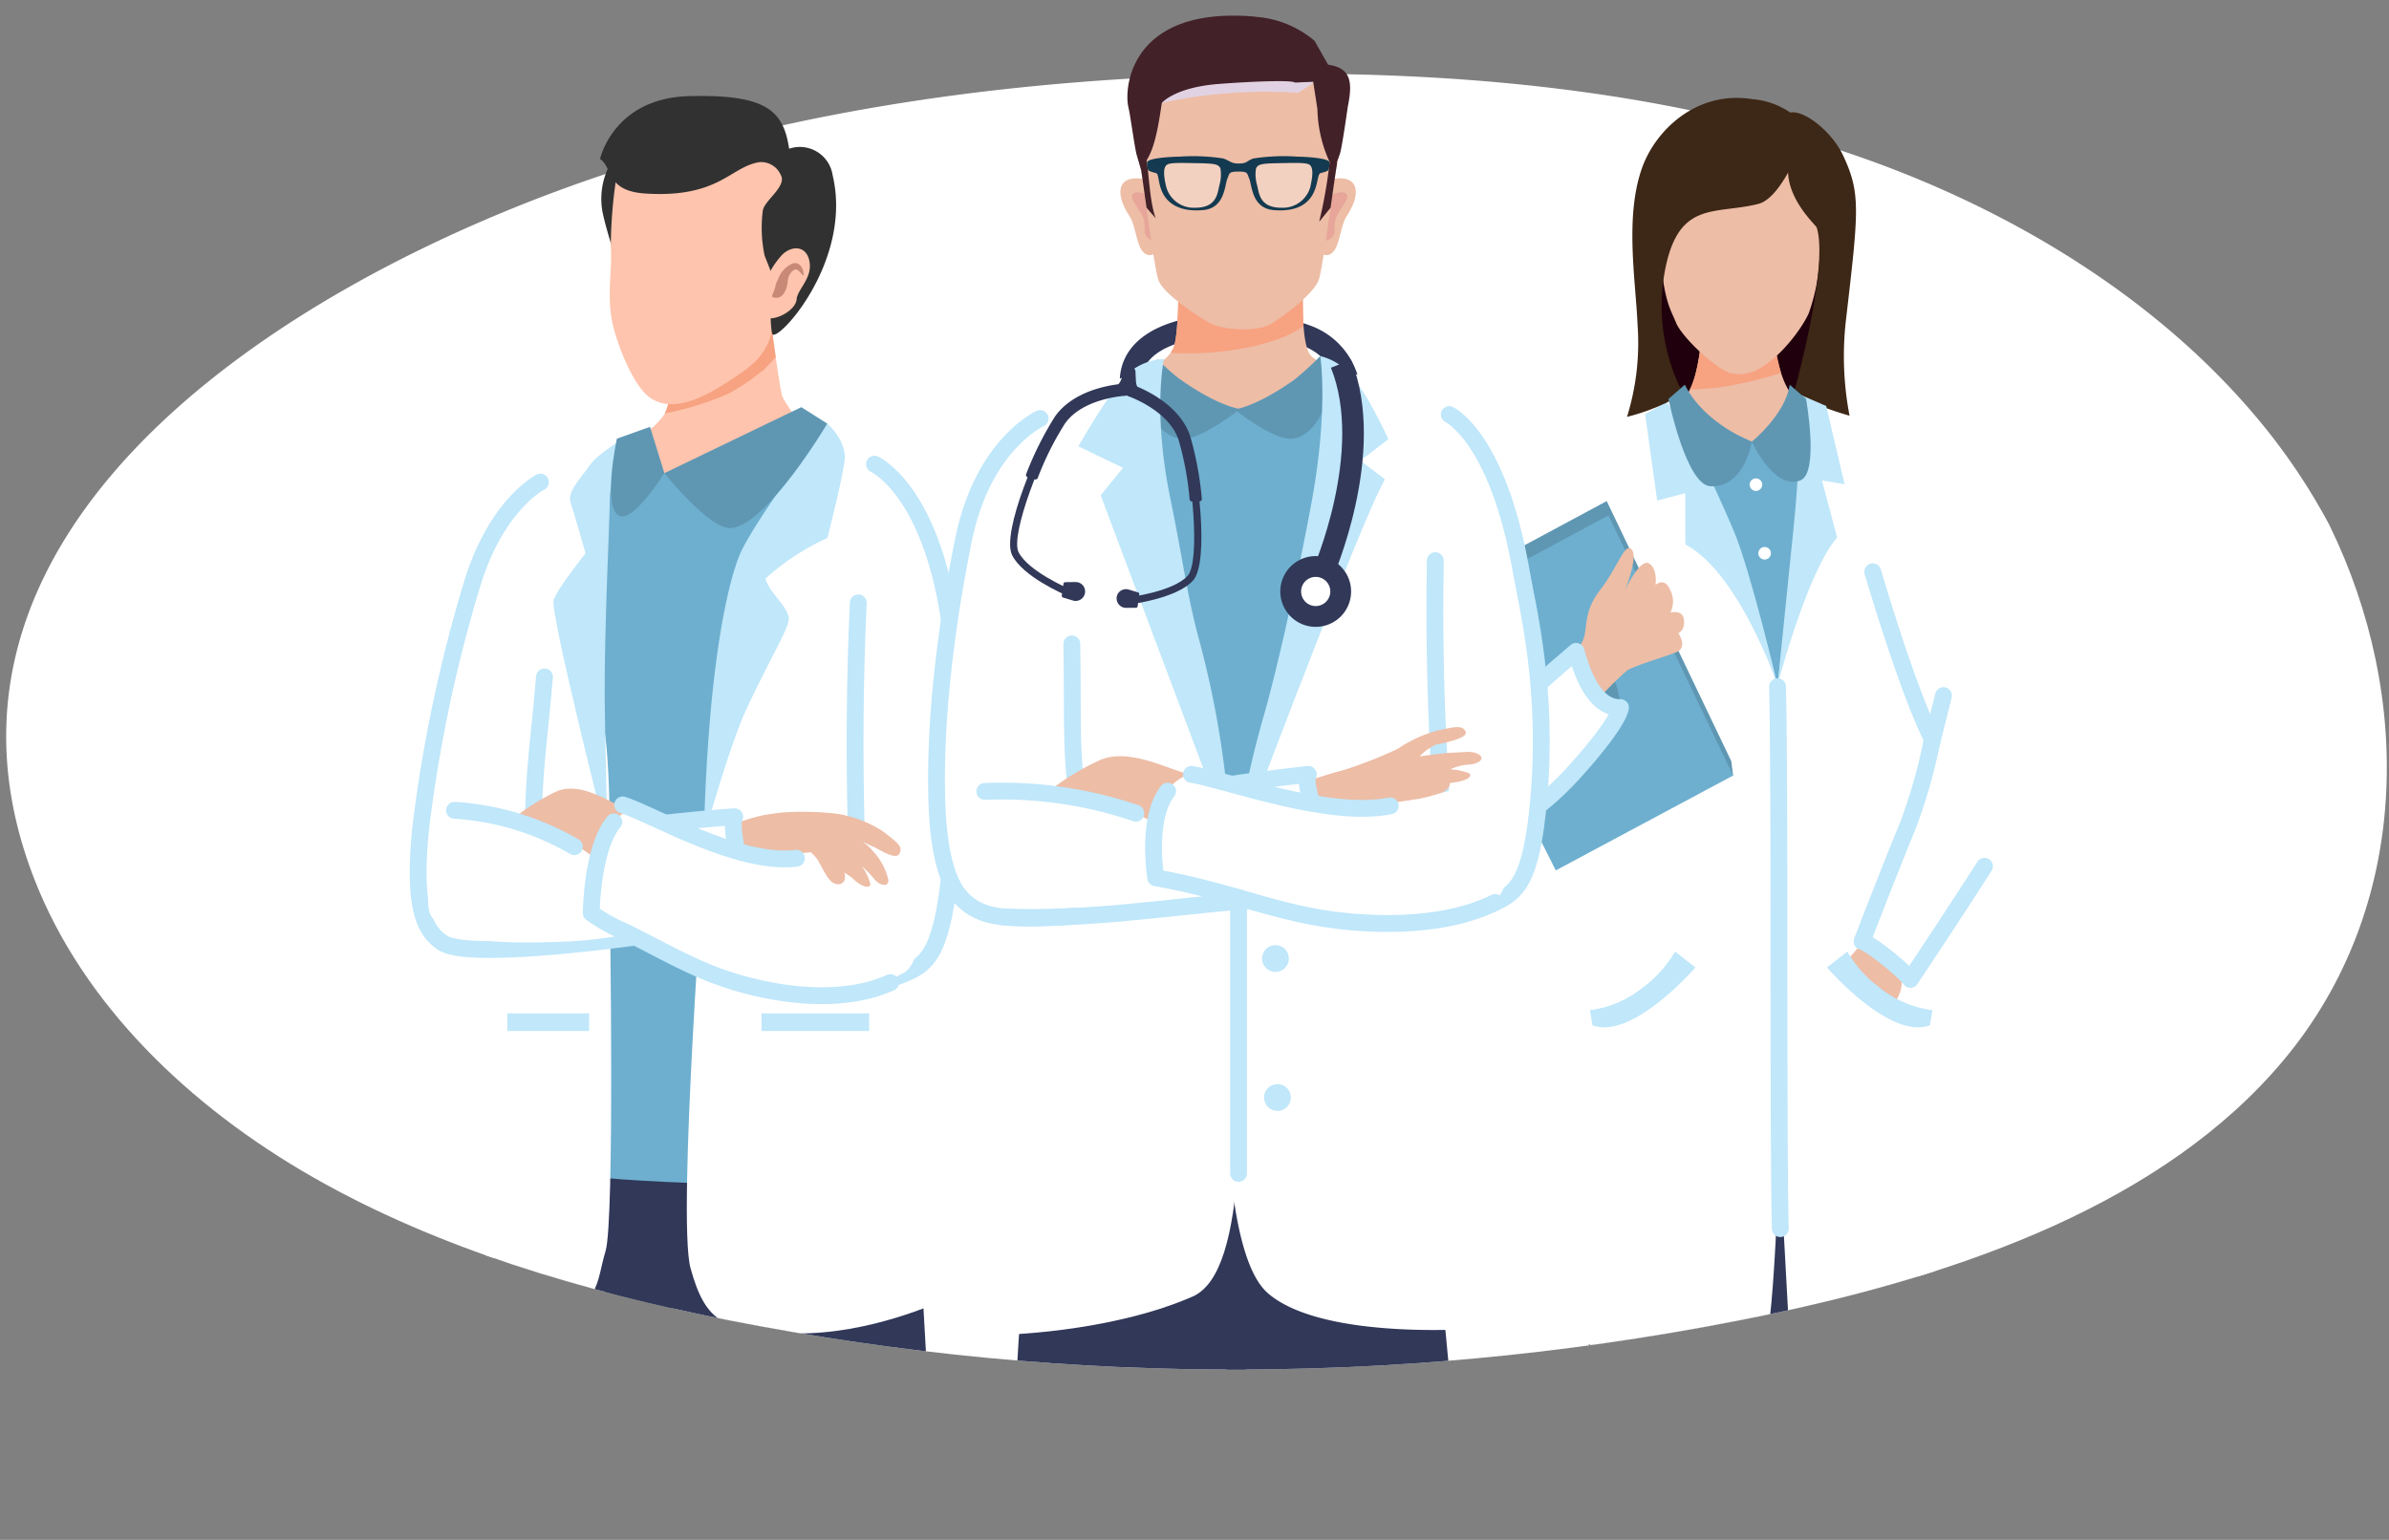 <svg id="Group_9442" data-name="Group 9442" xmlns="http://www.w3.org/2000/svg" xmlns:xlink="http://www.w3.org/1999/xlink" width="261.763" height="168.77" viewBox="0 0 261.763 168.77">
  <rect x="0" y="0" width="261.763" height="168.77" fill="#808080" stroke="none"/>
  <defs>
    <clipPath id="clip-path">
      <rect id="Rectangle_6749" data-name="Rectangle 6749" width="261.763" height="168.77" fill="none"/>
    </clipPath>
    <clipPath id="clip-path-2">
      <path id="Path_8315" data-name="Path 8315" d="M134.778,0q-2.041,0-4,.039C107.156.478,78.715,3.424,56.508,10.782,20.486,22.719-11.154,58.191,3.794,96.431c5.317,13.6,16.866,24.817,30.562,32.628S63.828,141.51,79.8,144.692a286.785,286.785,0,0,0,113.751-.58c21.489-4.481,43.591-12.248,56.7-27.964,13.9-16.66,14.194-39.758,5-58.56-9.98-20.4-30.869-41.228-47.279-47.131C187.877,3.227,158.273.03,135.432,0Z" transform="translate(0)" fill="none"/>
    </clipPath>
    <clipPath id="clip-path-3">
      <rect id="Rectangle_6745" data-name="Rectangle 6745" width="3.46" height="3.807" fill="none"/>
    </clipPath>
    <clipPath id="clip-path-4">
      <rect id="Rectangle_6746" data-name="Rectangle 6746" width="17.351" height="5.041" fill="none"/>
    </clipPath>
    <clipPath id="clip-path-5">
      <rect id="Rectangle_6747" data-name="Rectangle 6747" width="6.236" height="4.915" fill="none"/>
    </clipPath>
  </defs>
  <g id="Group_9441" data-name="Group 9441" clip-path="url(#clip-path)">
    <g id="Group_9440" data-name="Group 9440" transform="translate(0)">
      <g id="Group_9439" data-name="Group 9439" clip-path="url(#clip-path-2)">
        <path id="Path_8199" data-name="Path 8199" d="M247.8,56.659c-10.554-12.369-25.619-21.8-42.028-27.7-21.492-7.732-45.2-9.867-68.536-9.433-23.62.439-47.4,3.472-69.6,10.831C31.605,42.293-10.2,69.584,4.752,107.824c5.317,13.6,16.866,24.817,30.562,32.628S64.786,152.9,80.762,156.085a286.792,286.792,0,0,0,113.751-.58c21.489-4.482,43.592-12.248,56.7-27.964,13.9-16.66,14.761-40.046,5-58.561A67.63,67.63,0,0,0,247.8,56.659" transform="translate(-0.959 -11.393)" fill="#fff"/>
        <path id="Path_8200" data-name="Path 8200" d="M130.371,344.728c.012-6.346.09-21.177.042-22.467a107.4,107.4,0,0,1,.63-16.165l15.31-.475,8.106,38.508s-.017.211-.05.6Z" transform="translate(-76.265 -178.818)" fill="#313858"/>
        <path id="Path_8201" data-name="Path 8201" d="M161.558,345.231c-3.5-14.809-6.641-38.459-6.641-38.459l35.975-.292s1.342,22.812,2.178,38.751Z" transform="translate(-90.642 -179.321)" fill="#313858"/>
        <path id="Path_8202" data-name="Path 8202" d="M180.848,70.24s1.687,13.443,2.044,14.277c.79,1.848,5.641,7.478,5.641,7.478s-14.844,8.14-19.288,8.14-2.887-10.408-2.887-10.408,3.133-2.052,3.756-3.5c.924-2.157,2.356-11.945,2.356-11.945Z" transform="translate(-97.181 -41.097)" fill="#fec4ad"/>
        <path id="Path_8203" data-name="Path 8203" d="M176.267,86.269a34.841,34.841,0,0,0,5.349-1.644c.316-.123.627-.259.939-.4.713-.4,1.416-.815,2.1-1.28.253-.171,1.57-1.216,1.654-1.218.442-.444.871-.907,1.291-1.378.036-.04.075-.074.111-.113-.6-4.215-1.326-10-1.326-10l-8.378,4.038s-1.432,9.788-2.356,11.945c-.025.059-.061.121-.1.183.307-.056.6-.11.713-.136" transform="translate(-102.716 -41.097)" fill="#f7a281"/>
        <path id="Path_8204" data-name="Path 8204" d="M154.479,195.6c-6.1-.251-13.189-.607-19.078-2.11.1-18.484.8-51.539,1.341-55.483.847-6.138,1.533-14.525,1.533-14.525L148,114.519l4.022,3.3,17.152-5.081,8.33,6.714c-6.26,24.571.647,49.292,0,74.568-4.041.427-6.621,2.254-23.024,1.577" transform="translate(-79.223 -65.963)" fill="#6eafcf"/>
        <path id="Path_8205" data-name="Path 8205" d="M142.24,116.395s-4.408,15.428-1.281,31.486c.892,4.579.646,19.934.646,19.934s.544,34.124-.477,37.416-.54,6.881-7.026,6.829c-6.155-.049-6.294-3.3-6.294-3.3s1.731-38.437,2.016-46.977-.919-35.4.948-38.177c1.465-2.176,11.469-7.206,11.469-7.206" transform="translate(-74.78 -68.102)" fill="#fff"/>
        <path id="Path_8206" data-name="Path 8206" d="M154.057,115.552s-1.723,4.521-1.723,6.749-.6,13.666-.562,21.787c.02,3.912.327,15.685.327,15.685s-6.382-25.134-5.917-26.423c.489-1.355,3.494-5.1,3.494-5.1s-1.227-4.329-1.636-5.545,1.049-2.577,2.137-4.155c.877-1.273,3.88-3,3.88-3" transform="translate(-85.517 -67.609)" fill="#c0e7fa"/>
        <path id="Path_8207" data-name="Path 8207" d="M196.009,111.791s-7.506,15.752-8.489,20.458c-2.839,13.591-4.042,24.524-4.042,24.524s-3.2,42.09-1.689,47.619c1.657,6.071,3.759,7.015,11.467,7.156,8.2.15,16.078-3.578,16.078-3.578s-2.9-32.665-2.9-42.079,4.413-35.138-.578-45.576c-1.2-2.511-9.841-8.523-9.841-8.523" transform="translate(-106.128 -65.409)" fill="#fff"/>
        <path id="Path_8208" data-name="Path 8208" d="M199.4,111.9s-8.239,10.955-9.648,14.479-3.457,12.85-3.887,30.883c0,0,2.769-10.022,4.717-14.18,2.791-5.959,4.779-9.009,4.588-9.954-.274-1.357-2.094-2.7-2.563-4.237a26.6,26.6,0,0,1,6.794-4.459s1.649-6.383,1.89-8.531-1.89-4-1.89-4" transform="translate(-108.747 -65.47)" fill="#c0e7fa"/>
        <rect id="Rectangle_6743" data-name="Rectangle 6743" width="11.789" height="1.928" transform="translate(83.441 111.067)" fill="#c0e7fa"/>
        <rect id="Rectangle_6744" data-name="Rectangle 6744" width="8.95" height="1.928" transform="translate(55.595 111.067)" fill="#c0e7fa"/>
        <path id="Path_8209" data-name="Path 8209" d="M190.458,107.557l-15,7.231s4.924,6.185,7.292,6.025c3.906-.263,10.559-11.456,10.559-11.456Z" transform="translate(-102.661 -62.931)" fill="#5f97b3"/>
        <path id="Path_8210" data-name="Path 8210" d="M167.2,117.818s-3.287,5.28-4.884,4.7c-1.979-.72-.321-8.476-.321-8.476l3.633-1.3Z" transform="translate(-94.404 -65.962)" fill="#5f97b3"/>
        <path id="Path_8211" data-name="Path 8211" d="M161.391,35.964a7.959,7.959,0,0,0-2.44,7.383c.442,2.165,2.043,6.988,2.043,6.988a91.43,91.43,0,0,1,2.854-10.011c1.139-2.615,3.019-6.054,3.019-6.054Z" transform="translate(-92.92 -20.051)" fill="#313131"/>
        <path id="Path_8212" data-name="Path 8212" d="M165.914,37.64c-1.483.822-4.034,2.572-4.171,3.9a51.379,51.379,0,0,0-.6,7.514c.154,2.291-.336,4.762.017,7.439s2.36,7.7,4.179,9.042c2.932,2.168,7.1-.628,9.757-2.41,3.089-2.074,4.235-3.9,4.061-9.624,0,0,2.014-10.514,1.446-12.1-1.38-3.844-9.4-2.214-11.688-2.554s-3-1.215-3-1.215" transform="translate(-94.218 -22.023)" fill="#fec4ad"/>
        <path id="Path_8213" data-name="Path 8213" d="M178.245,33.971c.769,1.248-1.747,2.79-1.946,3.931a14.856,14.856,0,0,0,.193,4.941l.859,2.184s-.417,4.8-.027,6.37c.322,1.3,8.884-7.779,6.628-17.346a3.635,3.635,0,0,0-4.771-2.915c-.629-4.236-2.554-5.962-10.91-5.767s-9.806,6.888-9.806,6.888c1.4.907.6,3.518,4.977,3.79,8.029.5,9.247-2.884,12.423-3.431a2.332,2.332,0,0,1,2.381,1.355" transform="translate(-92.717 -14.835)" fill="#313131"/>
        <path id="Path_8214" data-name="Path 8214" d="M202.051,69.346a9.331,9.331,0,0,1,1.876-3.048c1.022-1,2.557-1.026,2.951.566.479,1.938-1.272,3.173-1.37,4.31-.11,1.277-2.449,2.426-3.3,2.005Z" transform="translate(-118.22 -38.38)" fill="#fec4ad"/>
        <g id="Group_9429" data-name="Group 9429" transform="translate(84.607 28.833)" opacity="0.52">
          <g id="Group_9428" data-name="Group 9428">
            <g id="Group_9427" data-name="Group 9427" clip-path="url(#clip-path-3)">
              <path id="Path_8215" data-name="Path 8215" d="M205.942,69.649c.739-.453,1.289.163,1.4.836s-.084.275-.549-.166-1.134.47-1.164,1.107c-.041.878-.5,1.918-1.276,1.873s-.338-.252-.106-1.158-.042-.013.317-.88a2.957,2.957,0,0,1,1.373-1.613" transform="translate(-203.92 -69.494)" fill="#965545"/>
            </g>
          </g>
        </g>
        <path id="Path_8216" data-name="Path 8216" d="M211.2,164.423c.9-10.029.977-20.074,1.716-26.37,1.65-14.044,4.456-15.434,4.456-15.434s5.938,2.077,8.092,16.289c.634,4.184,1.455,13.588.341,26.757-.878,10.378-2.521,11.665-5.051,12.757-3.45,1.49-10,2.763-13,.052,1.895-6.565,3.04-4.854,3.448-14.053" transform="translate(-121.553 -71.744)" fill="#fff"/>
        <path id="Path_8217" data-name="Path 8217" d="M217.37,122.619s6.033,2.677,8.186,16.89c.634,4.183,1.36,12.988.247,26.157-.878,10.378-2.521,11.665-5.051,12.757-3.45,1.49-10,2.763-13,.052" transform="translate(-121.554 -71.744)" fill="none" stroke="#c0e7fa" stroke-linecap="round" stroke-linejoin="round" stroke-width="1.843"/>
        <path id="Path_8218" data-name="Path 8218" d="M122.781,165.516c.49-9.275,1.685-18.514,1.838-24.343.341-12.956-.795-13.812-.795-13.812s-4.914,2.441-7.574,11.459a157.947,157.947,0,0,0-5.517,26.2c-.966,9.1.465,11.56,2.363,12.821,2.805,1.864,11.712.512,13.978.222-.868-6.351-5.1-4.083-4.293-12.541" transform="translate(-64.609 -74.519)" fill="#fff"/>
        <path id="Path_8219" data-name="Path 8219" d="M123.825,127.361s-4.914,2.441-7.574,11.459a157.991,157.991,0,0,0-5.517,26.2c-.966,9.1.465,11.56,2.363,12.821,2.805,1.864,18.883-.323,21.148-.613" transform="translate(-64.609 -74.519)" fill="none" stroke="#c0e7fa" stroke-linecap="round" stroke-linejoin="round" stroke-width="1.843"/>
        <path id="Path_8220" data-name="Path 8220" d="M140.871,199.952c-.178-10.159.349-11.413,1.194-21.147" transform="translate(-82.404 -104.618)" fill="none" stroke="#c0e7fa" stroke-linecap="round" stroke-linejoin="round" stroke-width="1.843"/>
        <path id="Path_8221" data-name="Path 8221" d="M225.968,185.149q-.388-13.432.2-25.886" transform="translate(-132.124 -93.184)" fill="none" stroke="#c0e7fa" stroke-linecap="round" stroke-linejoin="round" stroke-width="1.843"/>
        <path id="Path_8222" data-name="Path 8222" d="M194.287,233.777c3.64.676,3.8-7.562,3.8-7.562s-5.9-4.175-6.378-.832c-.488,3.385,2.578,8.393,2.578,8.393" transform="translate(-112.138 -131.113)" fill="#808194"/>
        <path id="Path_8223" data-name="Path 8223" d="M187.5,216.128c1.817.119,5.489-2.482,8.315-.219a29.22,29.22,0,0,1,4.711,4.765s-5.993-.517-9.307,1.063a36.239,36.239,0,0,0-6.6,4.378Z" transform="translate(-108.021 -125.784)" fill="#edbda6"/>
        <path id="Path_8224" data-name="Path 8224" d="M146.682,214.628c-.935,1.592.362,7.918.672,9.653,0,0-10.271,3.608-18.847,4.008-10.524.49-13.095-.573-14.956-2.588-1.833-1.982,2.182-14.272,7.174-11.454a20.675,20.675,0,0,0,13.255,1.828c5.1-.964,12.7-1.447,12.7-1.447" transform="translate(-66.174 -125.11)" fill="#fff"/>
        <path id="Path_8225" data-name="Path 8225" d="M163.426,217.2c5.1-.964,12.7-1.447,12.7-1.447-.935,1.592,2.508,11.857,2.818,13.591" transform="translate(-95.62 -126.237)" fill="none" stroke="#c0e7fa" stroke-linecap="round" stroke-linejoin="round" stroke-width="1.843"/>
        <path id="Path_8226" data-name="Path 8226" d="M147.995,210.74c-1.7-.331-5.449-3.485-8.412-2.04a24.985,24.985,0,0,0-4.984,3.221s6.5,1.568,9.088,3.879a38,38,0,0,1,5.084,5.962Z" transform="translate(-78.754 -121.889)" fill="#edbda6"/>
        <path id="Path_8227" data-name="Path 8227" d="M160.459,214.051c-2.29.787-3.92,3.1-4.317,11.486a119.632,119.632,0,0,0,15.1,7.131c10.36,3.009,16.385.642,19.144-.8s3.673-15.232-2.133-14.71c-2.018.181-10.606,3.031-16.172.865-5.008-1.949-11.627-3.972-11.627-3.972" transform="translate(-91.358 -125.241)" fill="#fff"/>
        <path id="Path_8228" data-name="Path 8228" d="M214.946,216.7a12.321,12.321,0,0,0-4.152-1.819c-1.47-.513-8.319-.691-9.037.152,0,0,4.972,3.287,5.881,4.681.549.929,1.069,2.143,1.673,2.5s1.119.154,1.3-.34a1.488,1.488,0,0,0-.06-.757,5.294,5.294,0,0,1,1.06.755c.954.875,1.781,1.011,1.8.475a6.113,6.113,0,0,0-.926-1.944,13.853,13.853,0,0,1,1.361,1.416c.553.695,1.565.96,1.543.095a7,7,0,0,0-1.75-3.224,5.185,5.185,0,0,0-1.253-1.076c.369.194.958.5,1.352.666.719.307,2.479,1.541,2.873.74s-.315-1.239-1.671-2.316" transform="translate(-118.048 -125.475)" fill="#edbda6"/>
        <path id="Path_8229" data-name="Path 8229" d="M133.162,218.035a29.744,29.744,0,0,0-13.13-3.984" transform="translate(-70.231 -125.241)" fill="none" stroke="#c0e7fa" stroke-linecap="round" stroke-linejoin="round" stroke-width="1.843"/>
        <path id="Path_8230" data-name="Path 8230" d="M188.934,234.712c-6.136,2.766-14.56,1.033-19.6-.945-3.363-1.319-6.373-3.1-9.474-4.605a19.95,19.95,0,0,1-3.718-2.062s.054-7.091,2.48-10.006" transform="translate(-91.358 -127.021)" fill="none" stroke="#c0e7fa" stroke-linecap="round" stroke-linejoin="round" stroke-width="1.843"/>
        <path id="Path_8231" data-name="Path 8231" d="M164.436,212.62c3.143.953,12.6,6.639,19.034,5.848" transform="translate(-96.211 -124.403)" fill="none" stroke="#c0e7fa" stroke-linecap="round" stroke-linejoin="round" stroke-width="1.843"/>
        <path id="Path_8232" data-name="Path 8232" d="M455.017,50.1c-.313,5.218-2.81,13.381-3.945,14.387,0,0-1.521,1.1-7.055.5-5.755-.624-6.856-2.923-6.856-2.923s-6.3-9.315-4.326-17.419,3.163-10.977,7.46-12.291,9.351,1.661,9.351,1.661,5.653,11.394,5.372,16.09" transform="translate(-253.027 -18.733)" fill="#20000c"/>
        <path id="Path_8233" data-name="Path 8233" d="M428.846,100.917l-.2-7.856,5.176-2.786a6.818,6.818,0,0,0,1.629-.947c1.993-2.1,2.008-10.687,2.008-10.687l7.345-.2s.024,8.057,2.426,10.841c.575.666,3.4,2.516,3.461,2.247l2.8,3.749-.712,5.9c-7.967-.485-15.943-.478-23.923-.253" transform="translate(-250.797 -45.893)" fill="#edbda6"/>
        <path id="Path_8234" data-name="Path 8234" d="M451.095,88.072q-.791.156-1.588.284l-.034,0c-.957.085-1.911.176-2.87.228-.121.007-.241.009-.362.015,1.5-2.869,1.51-9.961,1.51-9.961l7.345-.2a32.841,32.841,0,0,0,1.148,8.33,43.687,43.687,0,0,1-5.149,1.306" transform="translate(-261.095 -45.893)" fill="#f7a281"/>
        <path id="Path_8235" data-name="Path 8235" d="M437.016,110.8l1.494-4.045,9.14,4.118,5.611-4.118,1.733,7.3,3.946,50.85-20.242.9Z" transform="translate(-255.697 -62.465)" fill="#6eafcf"/>
        <path id="Path_8236" data-name="Path 8236" d="M398.923,143.548c.653-5.785,3.6-14.1,3.6-14.1l-.776-13.506a20.49,20.49,0,0,0-4.865,4.751c-2.028,2.954-7.888,21.839-8.7,28.048s.68,5.9,2.808,5.541c.563-.094,2.555,1.845,5.18,1.617.867-4.127,1.6-8.29,2.748-12.352" transform="translate(-226.997 -67.837)" fill="#fff"/>
        <path id="Path_8237" data-name="Path 8237" d="M421.236,226.168a163.02,163.02,0,0,0,30,2.321c.558,2.425,1.246,5.05,2.089,7.948,4.689,16.139-1.689,50.8-1.689,50.8a41.548,41.548,0,0,1-17.97,2.477c-.8-.05-1.623-.116-2.481-.2-4.243-.425-7.192-.535-12.517-2.449,0,0-4.582-26.361-1.211-45.567,1.045-5.952,2.635-10.685,3.779-15.327" transform="translate(-243.529 -132.33)" fill="#313858"/>
        <path id="Path_8238" data-name="Path 8238" d="M469.815,210.766s-1.1-20.136-1.468-26.848c-1.539-28.454-.047-39.521-.066-44.78a64.621,64.621,0,0,1,1.485-10.4l2.277-22.829,7.693,2.956c.585,1.77,4.054,18.164,3.575,21.424-.335,2.294.123,21.172,2.683,35.785,1.665,9.5.061,33.391-1.243,44-4.818.291-8.447,1.584-14.937.688" transform="translate(-273.621 -61.967)" fill="#fff"/>
        <path id="Path_8239" data-name="Path 8239" d="M413.683,208.356c-.621-8.02-2.817-28.409-1.24-37.394,2.375-13.528,4.681-41.267,3.872-44.037-1.048-3.585-1.879-6.265-1.879-6.265s.73-8.988,1.31-10.758l7.438-3.764,2.275-.519,10.7,32.487.041,2.02s.731,60.187-1.982,70.471c-.3,1.523-15.387,1.307-20.541-2.24" transform="translate(-240.992 -61.797)" fill="#fff"/>
        <path id="Path_8240" data-name="Path 8240" d="M431.441,253.106s-6.883,7.992-11.279,6.338l-.272-1.655a11.591,11.591,0,0,0,5.775-2.465,13.06,13.06,0,0,0,3.55-3.956Z" transform="translate(-245.677 -147.074)" fill="#c0e7fa"/>
        <path id="Path_8241" data-name="Path 8241" d="M436.771,106.238l-2.318,1.314,1.323,9.473,3.069-.814.018,5.621c5.91,3.112,10.1,15.414,10.1,15.414s-2.966-12.6-4.819-16.954c-4.9-11.507-7.377-14.054-7.377-14.054" transform="translate(-254.197 -62.16)" fill="#c0e7fa"/>
        <path id="Path_8242" data-name="Path 8242" d="M410.139,160.876l.2,1.574-33.576-17.8,2.452-3,17.275-9.284Z" transform="translate(-220.441 -77.448)" fill="#5f97b3"/>
        <path id="Path_8243" data-name="Path 8243" d="M410.334,164.67l-19.428,10.395-14.147-28.2,19.923-10.707Z" transform="translate(-220.441 -79.668)" fill="#6eafcf"/>
        <path id="Path_8244" data-name="Path 8244" d="M419.718,180.732a3.168,3.168,0,0,0,3.4,1.081s-.312-4.7-2.03-3.4-1.37,2.32-1.37,2.32" transform="translate(-245.559 -104.255)" fill="#5f97b3"/>
        <path id="Path_8245" data-name="Path 8245" d="M415.786,155.149c.783-1.325,0-3.188,1.992-5.746s2.738-5.329,3.485-4.471-.747,4.471-.747,4.471,1.618-3.48,2.614-2.953.747,2.372.747,2.372,1-.947,1.618.581a2.691,2.691,0,0,1,0,2.45s1.369-.4,1.494.791-.622,1.45-.622,1.45,1.12,1.582-.249,2.109-4.481,1.45-5.352,1.977a38.4,38.4,0,0,0-3.813,3.884l-2.531-4.544s.672-1.2,1.365-2.372" transform="translate(-242.477 -84.706)" fill="#edbda6"/>
        <path id="Path_8246" data-name="Path 8246" d="M399.946,172.074c1.175,4.321,2.839,6.22,4.869,6.164,0,0,0,1.415-4.869,6.852-3.717,4.151-7.1,6.206-8.959,6.206s-3.06-5.321-2.395-8.78,3.267-3.168,5.8-5.545c2.289-2.145,5.551-4.9,5.551-4.9" transform="translate(-227.256 -100.68)" fill="#fff"/>
        <path id="Path_8247" data-name="Path 8247" d="M390.528,179.7c1.13-.858,2.645-1.333,4.137-2.731,2.289-2.144,5.551-4.9,5.551-4.9,1.175,4.321,2.839,6.22,4.869,6.164,0,0,0,1.415-4.869,6.852-3.717,4.15-7.1,6.206-8.959,6.206-1.131,0-2.017-1.962-2.389-4.279" transform="translate(-227.525 -100.68)" fill="none" stroke="#c0e7fa" stroke-linecap="round" stroke-linejoin="round" stroke-width="1.843"/>
        <path id="Path_8248" data-name="Path 8248" d="M463.439,127.057a.687.687,0,1,1-.687-.687.687.687,0,0,1,.687.687" transform="translate(-270.353 -73.939)" fill="#fff"/>
        <path id="Path_8249" data-name="Path 8249" d="M465.734,145.179a.687.687,0,1,1-.687-.687.687.687,0,0,1,.687.687" transform="translate(-271.696 -84.542)" fill="#fff"/>
        <path id="Path_8250" data-name="Path 8250" d="M438.722,49.507a14.811,14.811,0,0,0,.659,3.357c.26.775.552,1.324.825,1.995.543,1.343,3.564,4.4,5.694,5.43a3.953,3.953,0,0,0,2.265.075c2.723-.746,5.649-4.536,6.565-6.521a20.953,20.953,0,0,0,1.224-6.707c.125-2.535.32-5.894.21-7.855-.3-5.257-4.128-6.418-8.137-5.866-4.605.637-9.455,3.538-9.467,5.094a99.109,99.109,0,0,0,.163,11" transform="translate(-256.557 -19.478)" fill="#edbda6"/>
        <path id="Path_8251" data-name="Path 8251" d="M429.668,60.818a23.306,23.306,0,0,0,4.427-1.6,15.559,15.559,0,0,1,1.766-.869,20.783,20.783,0,0,1-2.114-13.119c1.4-8.254,5.462-6.525,10.314-7.754,2.2-.558,4.054-5.071,4.215-5.326,1.409-2.24-.77-4.672-.714-4.681a8.56,8.56,0,0,0-4.184-1.474c-6.029-.96-10.573,3.346-12.066,7.55-1.9,5.352-.695,12.3-.489,17.153a27.362,27.362,0,0,1-1.155,10.123" transform="translate(-251.397 -15.129)" fill="#3d2716"/>
        <path id="Path_8252" data-name="Path 8252" d="M471.046,34.77a4.19,4.19,0,0,1,.185,1.107c-.105,3.387,3.059,6.158,3.138,6.412,1.117,3.5-1.212,13.454-2.541,18.275a37.512,37.512,0,0,0,6.141,2.358,34.7,34.7,0,0,1-.4-10.427c1.4-12.04,1.635-13.9-.253-17.987-1.248-2.713-4.13-4.909-5.61-4.837a1.7,1.7,0,0,0-.226.025,1.589,1.589,0,0,0-.169.034c-1.324.449-.6,3.491-.263,5.038" transform="translate(-275.315 -17.36)" fill="#3d2716"/>
        <path id="Path_8253" data-name="Path 8253" d="M471.149,103.477l3.615,1.565,2.008,8.573L474.3,113.2l1.66,6.252c-3.316,3.8-6.53,16.184-6.53,16.184s1.064-10.481,1.76-17.281c1.284-12.541-.045-14.873-.045-14.873" transform="translate(-274.665 -60.544)" fill="#c0e7fa"/>
        <path id="Path_8254" data-name="Path 8254" d="M469.434,181.4c.283,12.107.024,49.526.3,59.4" transform="translate(-274.665 -106.14)" fill="none" stroke="#c0e7fa" stroke-linecap="round" stroke-linejoin="round" stroke-width="1.843"/>
        <path id="Path_8255" data-name="Path 8255" d="M462.647,107.873s3.7-3.025,4.145-6.248l1.794,1.56s1.458,8.1-.619,8.925c-2.9,1.155-5.32-4.237-5.32-4.237" transform="translate(-270.694 -59.461)" fill="#5f97b3"/>
        <path id="Path_8256" data-name="Path 8256" d="M449.758,107.873s-5.218-1.941-7.345-6.248l-1.795,1.56s1.944,9.434,4.594,9.57c3.748.193,4.546-4.882,4.546-4.882" transform="translate(-257.805 -59.461)" fill="#5f97b3"/>
        <path id="Path_8257" data-name="Path 8257" d="M490.271,248.491a13.709,13.709,0,0,0,2.146.87,4.076,4.076,0,0,0,.778-1.864c.033-1.255,2.962-7.255,2.962-7.255l-4.69-1.953c-.625.846-2.669,4.816-3.581,5.64a4.371,4.371,0,0,0-1.038,2.278,32.578,32.578,0,0,0,3.423,2.284" transform="translate(-284.854 -139.422)" fill="#edbda6"/>
        <path id="Path_8258" data-name="Path 8258" d="M507.8,142.1c-2.052-7.169-6.711-22.732-7.848-24.717-1.9-3.318-6.114-4.354-6.114-4.354l-.919,15.769s3.826,13.106,6.537,18.338a59.316,59.316,0,0,1-2.7,9.512c-1.829,4.411-5.011,12.659-5.011,12.659,1.058.292,4.761,3.376,5.3,4.167,0,0,5.392-8.113,8.117-12.394,4.181-6.569,4.491-12.472,2.629-18.981" transform="translate(-287.722 -66.135)" fill="#fff"/>
        <path id="Path_8259" data-name="Path 8259" d="M492.92,151.039s3.826,13.106,6.537,18.338a59.315,59.315,0,0,1-2.7,9.511c-1.829,4.411-5.011,12.659-5.011,12.659,1.058.292,4.761,3.376,5.3,4.167,0,0,5.392-8.113,8.116-12.394" transform="translate(-287.722 -88.373)" fill="none" stroke="#c0e7fa" stroke-linecap="round" stroke-linejoin="round" stroke-width="1.843"/>
        <line id="Line_117" data-name="Line 117" x1="1.303" y2="5.208" transform="translate(211.646 76.237)" fill="none" stroke="#c0e7fa" stroke-linecap="round" stroke-linejoin="round" stroke-width="1.843"/>
        <path id="Path_8260" data-name="Path 8260" d="M482.484,253.106s6.883,7.992,11.279,6.338l.272-1.655a11.591,11.591,0,0,1-5.775-2.465,13.06,13.06,0,0,1-3.55-3.956Z" transform="translate(-282.3 -147.074)" fill="#c0e7fa"/>
        <path id="Path_8261" data-name="Path 8261" d="M298.584,91.726c.383-6.829,13.658-6.83,19.19-4.789a7.206,7.206,0,0,1,4.829,7.514" transform="translate(-174.701 -50.172)" fill="none" stroke="#313858" stroke-width="2.369"/>
        <path id="Path_8262" data-name="Path 8262" d="M324.613,82.5c-1.122,4.99-2.25,9.609-3.352,13.9H295.783c-1-4.634-2.116-9.636-3.384-15.051,2.606-1.3,6.075-1.74,7.228-4.045.426-.851.541-3.943.562-5.552a38.894,38.894,0,0,0-.2-4.913H314.02a67.445,67.445,0,0,0-.141,7.516c.1,1.77.353,3.279.892,3.786,1.681,1.588,6.546,2.782,9.842,4.362" transform="translate(-171.082 -39.104)" fill="#edbda6"/>
        <path id="Path_8263" data-name="Path 8263" d="M348.591,310.043c.183-18.368-2.922-35.569-2.845-38.118.347-11.511-.264-23.22-.264-23.22l-20.144-7.252L323.1,286.637s.809,10.564,1.771,23.406Z" transform="translate(-189.046 -141.273)" fill="#313858"/>
        <path id="Path_8264" data-name="Path 8264" d="M266.954,310.043h25.421c.527-4.283.878-7.065.878-7.065l-3.046-61.526L270.977,250.7s-4.206,40.978-4.023,59.346" transform="translate(-156.191 -141.273)" fill="#313858"/>
        <path id="Path_8265" data-name="Path 8265" d="M269.687,183.3c16.334-.275,28.529,2.259,44.642.2-.544-15.044-.539-36.96.761-46.93,1.847-14.176,2.969-25.57,2.969-25.57L302.833,102.2l-3.576,1.9-6.028.835-7.2-.3-4.2-1.351-11.061,7.713a81.828,81.828,0,0,0-.682,25.57c1.284,9.852.316,32.1-.394,46.733" transform="translate(-157.629 -59.799)" fill="#6eafcf"/>
        <path id="Path_8266" data-name="Path 8266" d="M309.423,77.3a3.413,3.413,0,0,1-.281.46c4.522.347,11.349-.546,14.567-2.925-.012-.16-.025-.32-.034-.485a67.511,67.511,0,0,1,.142-7.516H309.783a38.809,38.809,0,0,1,.2,4.914c-.021,1.609-.135,4.7-.562,5.552" transform="translate(-180.878 -39.104)" fill="#f7a281"/>
        <path id="Path_8267" data-name="Path 8267" d="M261.258,118.722c1.4,14.32,3.307,23.768,3.087,36.924-.146,8.755-2.056,48.092-2.056,48.092s11.978-.166,21.233-4.2c6.231-2.717,5.406-21.7,5.049-42.566-.267-15.584-11.619-31.52-12.577-42.016-.4-4.386,1.143-16.8,1.143-16.8l-10.3,5.141Z" transform="translate(-152.861 -57.429)" fill="#fff"/>
        <path id="Path_8268" data-name="Path 8268" d="M350.3,114.059c-.411,13.155-.069,19.323-.333,21.793-.912,8.534-1.724,13.32-1.68,20.69.091,15.561,3.449,45.385,3.449,45.385s-17.254,1.441-23.388-3.837c-6.878-5.917-4.378-41.728-3.233-48.269,2.413-13.794,7.957-17.537,9.963-31.114a93.315,93.315,0,0,0,.459-22.42l12.665,5.485Z" transform="translate(-189.407 -56.337)" fill="#fff"/>
        <path id="Path_8269" data-name="Path 8269" d="M300.159,96.719l2.3-1.785a22.851,22.851,0,0,0,2.315,2.077c4.328,3.088,6.721,3.364,6.721,3.364s-4.424,3.54-6.485,3.258c-3.79-.519-4.85-6.914-4.85-6.914" transform="translate(-175.622 -55.546)" fill="#5f97b3"/>
        <path id="Path_8270" data-name="Path 8270" d="M336.9,95.761l-1.468-1.7a32.586,32.586,0,0,1-2.788,2.555c-4.248,3.034-6.6,3.3-6.6,3.3s4.343,3.479,6.365,3.2c3.72-.51,4.488-7.364,4.488-7.364" transform="translate(-190.772 -55.037)" fill="#5f97b3"/>
        <path id="Path_8271" data-name="Path 8271" d="M336.238,251.144a1.464,1.464,0,1,1-1.464-1.464,1.464,1.464,0,0,1,1.464,1.464" transform="translate(-195.02 -146.087)" fill="#c0e7fa"/>
        <path id="Path_8272" data-name="Path 8272" d="M336.761,287.851a1.464,1.464,0,1,1-1.464-1.464,1.464,1.464,0,0,1,1.464,1.464" transform="translate(-195.326 -167.564)" fill="#c0e7fa"/>
        <path id="Path_8273" data-name="Path 8273" d="M294.171,94.847s-1.286,5.717.725,15.425c1.269,6.123,1.757,10.217,3.038,15.032a103.165,103.165,0,0,1,3.546,22.4l-14.245-37.923,2.445-3.011-4.885-2.358s3.914-6.941,5.8-8.286a6.277,6.277,0,0,1,3.579-1.275" transform="translate(-166.633 -55.494)" fill="#c0e7fa"/>
        <path id="Path_8274" data-name="Path 8274" d="M335.889,94.064s.926,5.839-.957,16.029-4.156,19.645-5.166,23.145c-2.8,9.7-2.94,14.805-2.94,14.805s13.5-35.944,16.147-40.474l-2.689-2.047,3.065-2.354s-2.914-6.372-4.8-7.718a6.34,6.34,0,0,0-2.663-1.386" transform="translate(-191.225 -55.037)" fill="#c0e7fa"/>
        <path id="Path_8275" data-name="Path 8275" d="M365.526,151.354c.572-9.409.266-19.2.841-25.57,1.336-14.813,4.513-16.278,4.513-16.278s5.312,2.466,7.875,17.13c.72,4.122,2.994,12.925,1.931,24.99-.8,9.086-2.417,10.3-4.922,11.42-3.433,1.533-10.068,3.145-13.288,1.058,1.706-5.9,2.976-4.471,3.049-12.75" transform="translate(-212.084 -64.072)" fill="#fff"/>
        <path id="Path_8276" data-name="Path 8276" d="M370.88,109.506s5.312,2.466,7.875,17.13c.72,4.122,2.994,12.925,1.931,24.99-.8,9.086-2.417,10.3-4.922,11.42-3.433,1.533-10.068,3.145-13.288,1.058" transform="translate(-212.084 -64.072)" fill="none" stroke="#c0e7fa" stroke-linecap="round" stroke-linejoin="round" stroke-width="1.843"/>
        <path id="Path_8277" data-name="Path 8277" d="M262.491,151.962c-.572-9.409-.266-19.2-.841-25.57-1.336-14.813-2.983-15.847-2.983-15.847s-6.28,2.818-8.4,13.3c-.831,4.1-3.252,16.609-2.932,28.389.247,9.118,2.424,11.378,4.962,12.42,3.689,1.516,14.325.018,16.94-.442-1.706-5.9-6.668-3.971-6.741-12.25" transform="translate(-144.695 -64.68)" fill="#fff"/>
        <path id="Path_8278" data-name="Path 8278" d="M258.666,110.545s-6.28,2.818-8.4,13.3c-.831,4.1-3.252,16.609-2.933,28.389.248,9.118,2.425,11.378,4.962,12.42,3.69,1.516,14.325.018,16.94-.442" transform="translate(-144.695 -64.68)" fill="none" stroke="#c0e7fa" stroke-linecap="round" stroke-linejoin="round" stroke-width="1.843"/>
        <path id="Path_8279" data-name="Path 8279" d="M284.209,191.29c-1.457-9.9-.973-11.178-1.158-21.192" transform="translate(-165.613 -99.524)" fill="none" stroke="#c0e7fa" stroke-linecap="round" stroke-linejoin="round" stroke-width="1.843"/>
        <path id="Path_8280" data-name="Path 8280" d="M379.569,173.035q-.82-12.453-.591-24.946" transform="translate(-221.71 -86.646)" fill="none" stroke="#c0e7fa" stroke-linecap="round" stroke-linejoin="round" stroke-width="1.843"/>
        <path id="Path_8281" data-name="Path 8281" d="M347.008,220.953c3.9.323,3.686-7.06,3.686-7.06s-6.656-3.5-6.977-.359,3.291,7.419,3.291,7.419" transform="translate(-201.096 -124.174)" fill="#808194"/>
        <path id="Path_8282" data-name="Path 8282" d="M339.357,204.6c2.018.008,5.908-2.634,9.086-.671a28.422,28.422,0,0,1,5.189,4.082s-6.377-.1-9.868,1.552A40.47,40.47,0,0,0,336.838,214Z" transform="translate(-197.083 -118.894)" fill="#edbda6"/>
        <path id="Path_8283" data-name="Path 8283" d="M291.5,204.56c-.936,1.548,3.412,10.7,3.834,12.212a157.567,157.567,0,0,1-19.493,2.284c-11.111.478-19.2-.017-21.758-1.76s.556-14.113,7.149-11.6a30.32,30.32,0,0,0,15.99.971c5.773-1.222,14.279-2.111,14.279-2.111" transform="translate(-148.141 -119.687)" fill="#fff"/>
        <path id="Path_8284" data-name="Path 8284" d="M311.107,206.67c5.773-1.222,14.279-2.111,14.279-2.111-.936,1.548,3.412,10.7,3.834,12.212" transform="translate(-182.028 -119.687)" fill="none" stroke="#c0e7fa" stroke-linecap="round" stroke-linejoin="round" stroke-width="1.843"/>
        <path id="Path_8285" data-name="Path 8285" d="M292.416,201.753c-2.005-.224-6.751-3.1-10.133-1.516a28.423,28.423,0,0,0-5.624,3.459s7.972,1.116,11.249,3.157a40.486,40.486,0,0,1,6.372,5.2Z" transform="translate(-161.873 -116.88)" fill="#edbda6"/>
        <path id="Path_8286" data-name="Path 8286" d="M308.7,204.485c-2.587.891-4.256,3.213-3.871,11.114a99.793,99.793,0,0,0,17.245,4.418c10.982,1.75,17.024.009,19.763-1.43s3.5-13.561-2.464-12.769c-2.1.278-11.09,3.384-17.249,1.738-5.7-1.524-13.424-3.07-13.424-3.07" transform="translate(-178.32 -119.644)" fill="#fff"/>
        <path id="Path_8287" data-name="Path 8287" d="M352.338,197.091a47.582,47.582,0,0,0,6.97-2.643,14.551,14.551,0,0,1,4.377-2.013c1.821-.375,2.672-.64,3.05.112s-2.554,1.3-3.248,1.451a5.524,5.524,0,0,0-1.791,1.287s2.342-.362,3.642-.413,2.185-.248,2.893.226-.2,1.057-1.131,1.067a6.013,6.013,0,0,0-2.051.532,6.5,6.5,0,0,1,2.064.43c.414.314-.16.789-1.512.99a16.169,16.169,0,0,0-2.2.467s-.476,1.025-2.241.908-8.816-2.4-8.816-2.4" transform="translate(-206.152 -112.377)" fill="#edbda6"/>
        <path id="Path_8288" data-name="Path 8288" d="M371.289,206.412c-2.648.437-4.878.794-6.75,1.082l.027.206a8.163,8.163,0,0,1-.02.952,25.26,25.26,0,0,0,4.327-.373,19.9,19.9,0,0,0,2.406-.657c.853-.346,1.421-1.442.009-1.209" transform="translate(-213.291 -120.752)" fill="#edbda6"/>
        <path id="Path_8289" data-name="Path 8289" d="M276.622,211.4a45.535,45.535,0,0,0-16.549-2.387" transform="translate(-152.168 -122.272)" fill="none" stroke="#c0e7fa" stroke-linecap="round" stroke-linejoin="round" stroke-width="1.843"/>
        <path id="Path_8290" data-name="Path 8290" d="M264.978,239.71c9.3.412,18.274-1.13,26.687-1.763" transform="translate(-155.038 -139.222)" fill="none" stroke="#c0e7fa" stroke-linecap="round" stroke-linejoin="round" stroke-width="1.843"/>
        <path id="Path_8291" data-name="Path 8291" d="M342.061,221.182c-5.963,2.992-14.692,2.573-20.166,1.519-3.737-.719-7.214-1.894-10.824-2.842-2.266-.595-3.842-.967-6.2-1.381,0,0-1.059-6.5,1.3-9.5" transform="translate(-178.238 -122.272)" fill="none" stroke="#c0e7fa" stroke-linecap="round" stroke-linejoin="round" stroke-width="1.843"/>
        <path id="Path_8292" data-name="Path 8292" d="M314.637,204.56c3.746.582,14.944,4.834,21.785,3.451" transform="translate(-184.093 -119.687)" fill="none" stroke="#c0e7fa" stroke-linecap="round" stroke-linejoin="round" stroke-width="1.843"/>
        <path id="Path_8293" data-name="Path 8293" d="M346.658,50.7s-.171-3.7,2.927-3.6c1.977.061,2.13,1.872.59,4.21-.649.985-.714,3.211-1.519,3.926-.979.87-1.8-.473-2.1-1.085-.492-1.012.1-3.45.1-3.45" transform="translate(-202.657 -27.554)" fill="#edbda6"/>
        <path id="Path_8294" data-name="Path 8294" d="M350.581,51.153c1.095-.608,2.311-.487,1.582.73s-1.216,1.582-1.156,2.92a1.116,1.116,0,0,1-1.034,1.277Z" transform="translate(-204.768 -29.721)" fill="#e7a699"/>
        <path id="Path_8295" data-name="Path 8295" d="M300.433,50.7s.17-3.7-2.927-3.6c-1.977.061-2.13,1.872-.59,4.21.648.985.714,3.211,1.519,3.926.978.87,1.8-.473,2.1-1.085.492-1.012-.1-3.45-.1-3.45" transform="translate(-173.117 -27.554)" fill="#edbda6"/>
        <path id="Path_8296" data-name="Path 8296" d="M300.761,51.153c-1.095-.608-2.312-.487-1.582.73s1.216,1.582,1.156,2.92a1.116,1.116,0,0,0,1.034,1.277Z" transform="translate(-174.92 -29.721)" fill="#e7a699"/>
        <path id="Path_8297" data-name="Path 8297" d="M322.381,21a34.9,34.9,0,0,1-.625,3.761c-.073.429-.154.919-.235,1.488-.64,4.437-1.451,10.471-1.8,11.371-.579,1.493-3.748,3.91-5.254,4.8s-5.291.7-6.8-.182-4.91-3.121-5.489-4.614c-.356-.917-1.2-7.125-1.841-11.636-.073-.515-.144-.958-.213-1.351a33.84,33.84,0,0,1-.61-3.633c-.231-3.749,3.988-9.2,11.434-9.2,8.806,0,11.665,5.452,11.432,9.2" transform="translate(-175.24 -6.902)" fill="#edbda6"/>
        <g id="Group_9432" data-name="Group 9432" transform="translate(127.301 6.233)" style="mix-blend-mode: multiply;isolation: isolate">
          <g id="Group_9431" data-name="Group 9431">
            <g id="Group_9430" data-name="Group 9430" clip-path="url(#clip-path-4)">
              <path id="Path_8298" data-name="Path 8298" d="M306.823,20.063a53.647,53.647,0,0,1,14.965-1.095l2.386-1.6a21.339,21.339,0,0,0-9.717-2.348c-5.5.041-7.633,5.041-7.633,5.041" transform="translate(-306.823 -15.022)" fill="#e1d2e3"/>
            </g>
          </g>
        </g>
        <path id="Path_8299" data-name="Path 8299" d="M320.993,19.323c-.121.337-.231.64-.327.9l.039.059c-.073.429-.154.919-.235,1.488-.156,1.08-.322,2.255-.489,3.427l-1.25,1.534a51.034,51.034,0,0,0,1.146-6.548l-.007-.014a14.6,14.6,0,0,1-1.332-5.788l-.463-2.991-2,.088c-.287-.294-4.619-.136-8.382.153-4.773.368-6.2,2.068-6.2,2.068-.278,1.793-.636,4.52-1.546,6.089l-.052.089-.07.121c.222,1.131.32,4.5.991,6.35l-1-1.151c-.18-1.263-.358-2.534-.524-3.692-.024-.165-.046-.311-.069-.462l-.007.011s-.2-.684-.48-1.655c-.206-.716-.716-4.381-.838-4.9q-.059-.243-.1-.47c-.438-2.3.5-10.835,13.647-9.8.157.012.311.032.466.054A11.19,11.19,0,0,1,318.225,6.9l1.483,2.615c2.464.368,2.728,1.795,2.162,4.6-.025.123-.63,4.506-.877,5.2" transform="translate(-174.189 -2.427)" fill="#422129"/>
        <path id="Path_8300" data-name="Path 8300" d="M279.3,102l.074.778-.037-.389.037.389c-.036,0-4.785.229-6.842,3.173-2.238,3.2-5.777,12.343-4.859,14.228,1.016,2.084,5.431,3.984,5.475,4l-.306.719c-.193-.082-4.729-2.036-5.871-4.38-1.2-2.465,2.9-12.128,4.92-15.018,2.269-3.247,7.246-3.488,7.409-3.5" transform="translate(-156.077 -59.682)" fill="#313858"/>
        <path id="Path_8301" data-name="Path 8301" d="M272.38,111.959a33.241,33.241,0,0,1,3-6c2.057-2.945,6.806-3.169,6.842-3.173l-.037-.389-.037-.389c-.162.016-5.139.256-7.409,3.5a35.914,35.914,0,0,0-3.114,6.23q.377.109.752.222" transform="translate(-158.929 -59.682)" fill="#313858"/>
        <path id="Path_8302" data-name="Path 8302" d="M272.38,111.959a33.241,33.241,0,0,1,3-6c2.057-2.945,6.806-3.169,6.842-3.173l-.037-.389-.037-.389c-.162.016-5.139.256-7.409,3.5a35.914,35.914,0,0,0-3.114,6.23Q272,111.846,272.38,111.959Z" transform="translate(-158.929 -59.682)" fill="none" stroke="#313858" stroke-linecap="round" stroke-linejoin="round" stroke-width="0.554"/>
        <path id="Path_8303" data-name="Path 8303" d="M280.767,153.765l1.14-.016a1.035,1.035,0,1,1-.284,2.026l-1.092-.329a.186.186,0,0,1-.13-.2l.185-1.316a.186.186,0,0,1,.182-.16" transform="translate(-164.061 -89.958)" fill="#313858"/>
        <path id="Path_8304" data-name="Path 8304" d="M298.385,102.257l-.285.728.142-.364-.143.364c.034.013,4.537,1.536,5.7,4.934,1.27,3.7,2.155,13.457.754,15.015-1.55,1.725-6.317,2.336-6.365,2.342l.1.775c.208-.025,5.107-.655,6.85-2.594,1.833-2.039.55-12.458-.6-15.792-1.287-3.747-6.006-5.348-6.158-5.407" transform="translate(-174.417 -59.83)" fill="#313858"/>
        <path id="Path_8305" data-name="Path 8305" d="M305.039,114.517a33.232,33.232,0,0,0-1.234-6.6c-1.168-3.4-5.671-4.921-5.7-4.934l.143-.363.142-.364c.152.059,4.871,1.661,6.158,5.407a35.952,35.952,0,0,1,1.279,6.846q-.392,0-.784.006" transform="translate(-174.418 -59.83)" fill="#313858"/>
        <path id="Path_8306" data-name="Path 8306" d="M305.039,114.517a33.232,33.232,0,0,0-1.234-6.6c-1.168-3.4-5.671-4.921-5.7-4.934l.143-.363.142-.364c.152.059,4.871,1.661,6.158,5.407a35.952,35.952,0,0,1,1.279,6.846Q305.431,114.512,305.039,114.517Z" transform="translate(-174.418 -59.83)" fill="none" stroke="#313858" stroke-linecap="round" stroke-linejoin="round" stroke-width="0.554"/>
        <path id="Path_8307" data-name="Path 8307" d="M297.239,155.989l-1.06-.319a1.048,1.048,0,0,0-1.191.511,1.037,1.037,0,0,0,.94,1.5L297,157.67a.186.186,0,0,0,.182-.16l.185-1.316a.187.187,0,0,0-.131-.2" transform="translate(-172.532 -91.06)" fill="#313858"/>
        <path id="Path_8308" data-name="Path 8308" d="M294.516,100.144l1,0a.287.287,0,0,1,.08.011l.959.277a.286.286,0,0,0,.341-.158l.151-.34a.286.286,0,0,0-.039-.3l-.044-.054a1.713,1.713,0,0,1-.377-.987l-.056-1.12a.286.286,0,0,0-.265-.271l-.275-.02-.038,0-.271-.057a.286.286,0,0,0-.329.188l-.363,1.061a1.713,1.713,0,0,1-.634.846l-.057.04a.286.286,0,0,0-.118.273l.051.368a.286.286,0,0,0,.284.246" transform="translate(-172.123 -56.822)" fill="#313858"/>
        <g id="Group_9435" data-name="Group 9435" transform="translate(137.585 17.857)" opacity="0.3">
          <g id="Group_9434" data-name="Group 9434">
            <g id="Group_9433" data-name="Group 9433" clip-path="url(#clip-path-5)">
              <path id="Path_8309" data-name="Path 8309" d="M337.643,45.55a3.129,3.129,0,0,1-3.2,2.4c-2.374,0-2.439-1.545-2.663-2.457a4.122,4.122,0,0,1-.12-1.849c.217-.536.84-.548,2.711-.586s2.9-.062,3.2.213.372.905.063,2.277" transform="translate(-331.608 -43.037)" fill="#fff"/>
            </g>
          </g>
        </g>
        <g id="Group_9438" data-name="Group 9438" transform="translate(127.558 17.857)" opacity="0.3">
          <g id="Group_9437" data-name="Group 9437">
            <g id="Group_9436" data-name="Group 9436" clip-path="url(#clip-path-5)">
              <path id="Path_8310" data-name="Path 8310" d="M307.7,43.273c.3-.275,1.333-.251,3.2-.213s2.5.05,2.711.586a4.126,4.126,0,0,1-.119,1.849c-.224.913-.29,2.459-2.663,2.457a3.129,3.129,0,0,1-3.2-2.4c-.31-1.372-.239-2,.063-2.277" transform="translate(-307.441 -43.037)" fill="#fff"/>
            </g>
          </g>
        </g>
        <path id="Path_8311" data-name="Path 8311" d="M322.937,41.96c-.04-.41-2.071-.592-3.528-.621a21.668,21.668,0,0,0-4.8.2c-.776.267-.648.554-1.63.554-.861,0-.9-.288-1.676-.554a21.669,21.669,0,0,0-4.8-.2c-1.458.028-3.488.211-3.529.621a2.344,2.344,0,0,0,.081.793c.063.224.79.346.917.406.275.131.189,1.029.621,2.006.557,1.261,1.86,2.253,4.491,2.032,2.415-.2,2.368-2.757,2.669-3.444.258-.588.124-.778,1.219-.778,1.075,0,.923.19,1.18.778.3.687.254,3.242,2.669,3.444,2.631.22,3.875-.756,4.432-2.017.431-.977.4-1.89.679-2.021.127-.06.854-.182.917-.406a2.344,2.344,0,0,0,.081-.793m-12.05,2.524c-.224.912-.289,2.459-2.663,2.457a3.129,3.129,0,0,1-3.195-2.4c-.31-1.372-.24-2,.062-2.277s1.333-.251,3.2-.213,2.495.05,2.711.586a4.129,4.129,0,0,1-.12,1.849m10,.055a3.129,3.129,0,0,1-3.2,2.4c-2.374,0-2.439-1.545-2.663-2.457a4.122,4.122,0,0,1-.12-1.849c.217-.536.84-.548,2.711-.586s2.9-.062,3.2.213.372.905.063,2.277" transform="translate(-177.27 -24.171)" fill="#133a50"/>
        <path id="Path_8312" data-name="Path 8312" d="M351.269,96.072c3.89,9.705-2.031,23.1-2.031,23.1" transform="translate(-204.338 -56.211)" fill="none" stroke="#313858" stroke-width="2.369"/>
        <path id="Path_8313" data-name="Path 8313" d="M346.339,152.383a2.738,2.738,0,1,1-2.738-2.738,2.738,2.738,0,0,1,2.738,2.738" transform="translate(-199.439 -87.557)" fill="#fff"/>
        <path id="Path_8314" data-name="Path 8314" d="M346.339,152.383a2.738,2.738,0,1,1-2.738-2.738A2.738,2.738,0,0,1,346.339,152.383Z" transform="translate(-199.439 -87.557)" fill="none" stroke="#313858" stroke-width="2.28"/>
        <line id="Line_118" data-name="Line 118" y2="30.224" transform="translate(135.71 98.384)" fill="none" stroke="#c0e7fa" stroke-linecap="round" stroke-linejoin="round" stroke-width="1.843"/>
      </g>
    </g>
  </g>
</svg>

